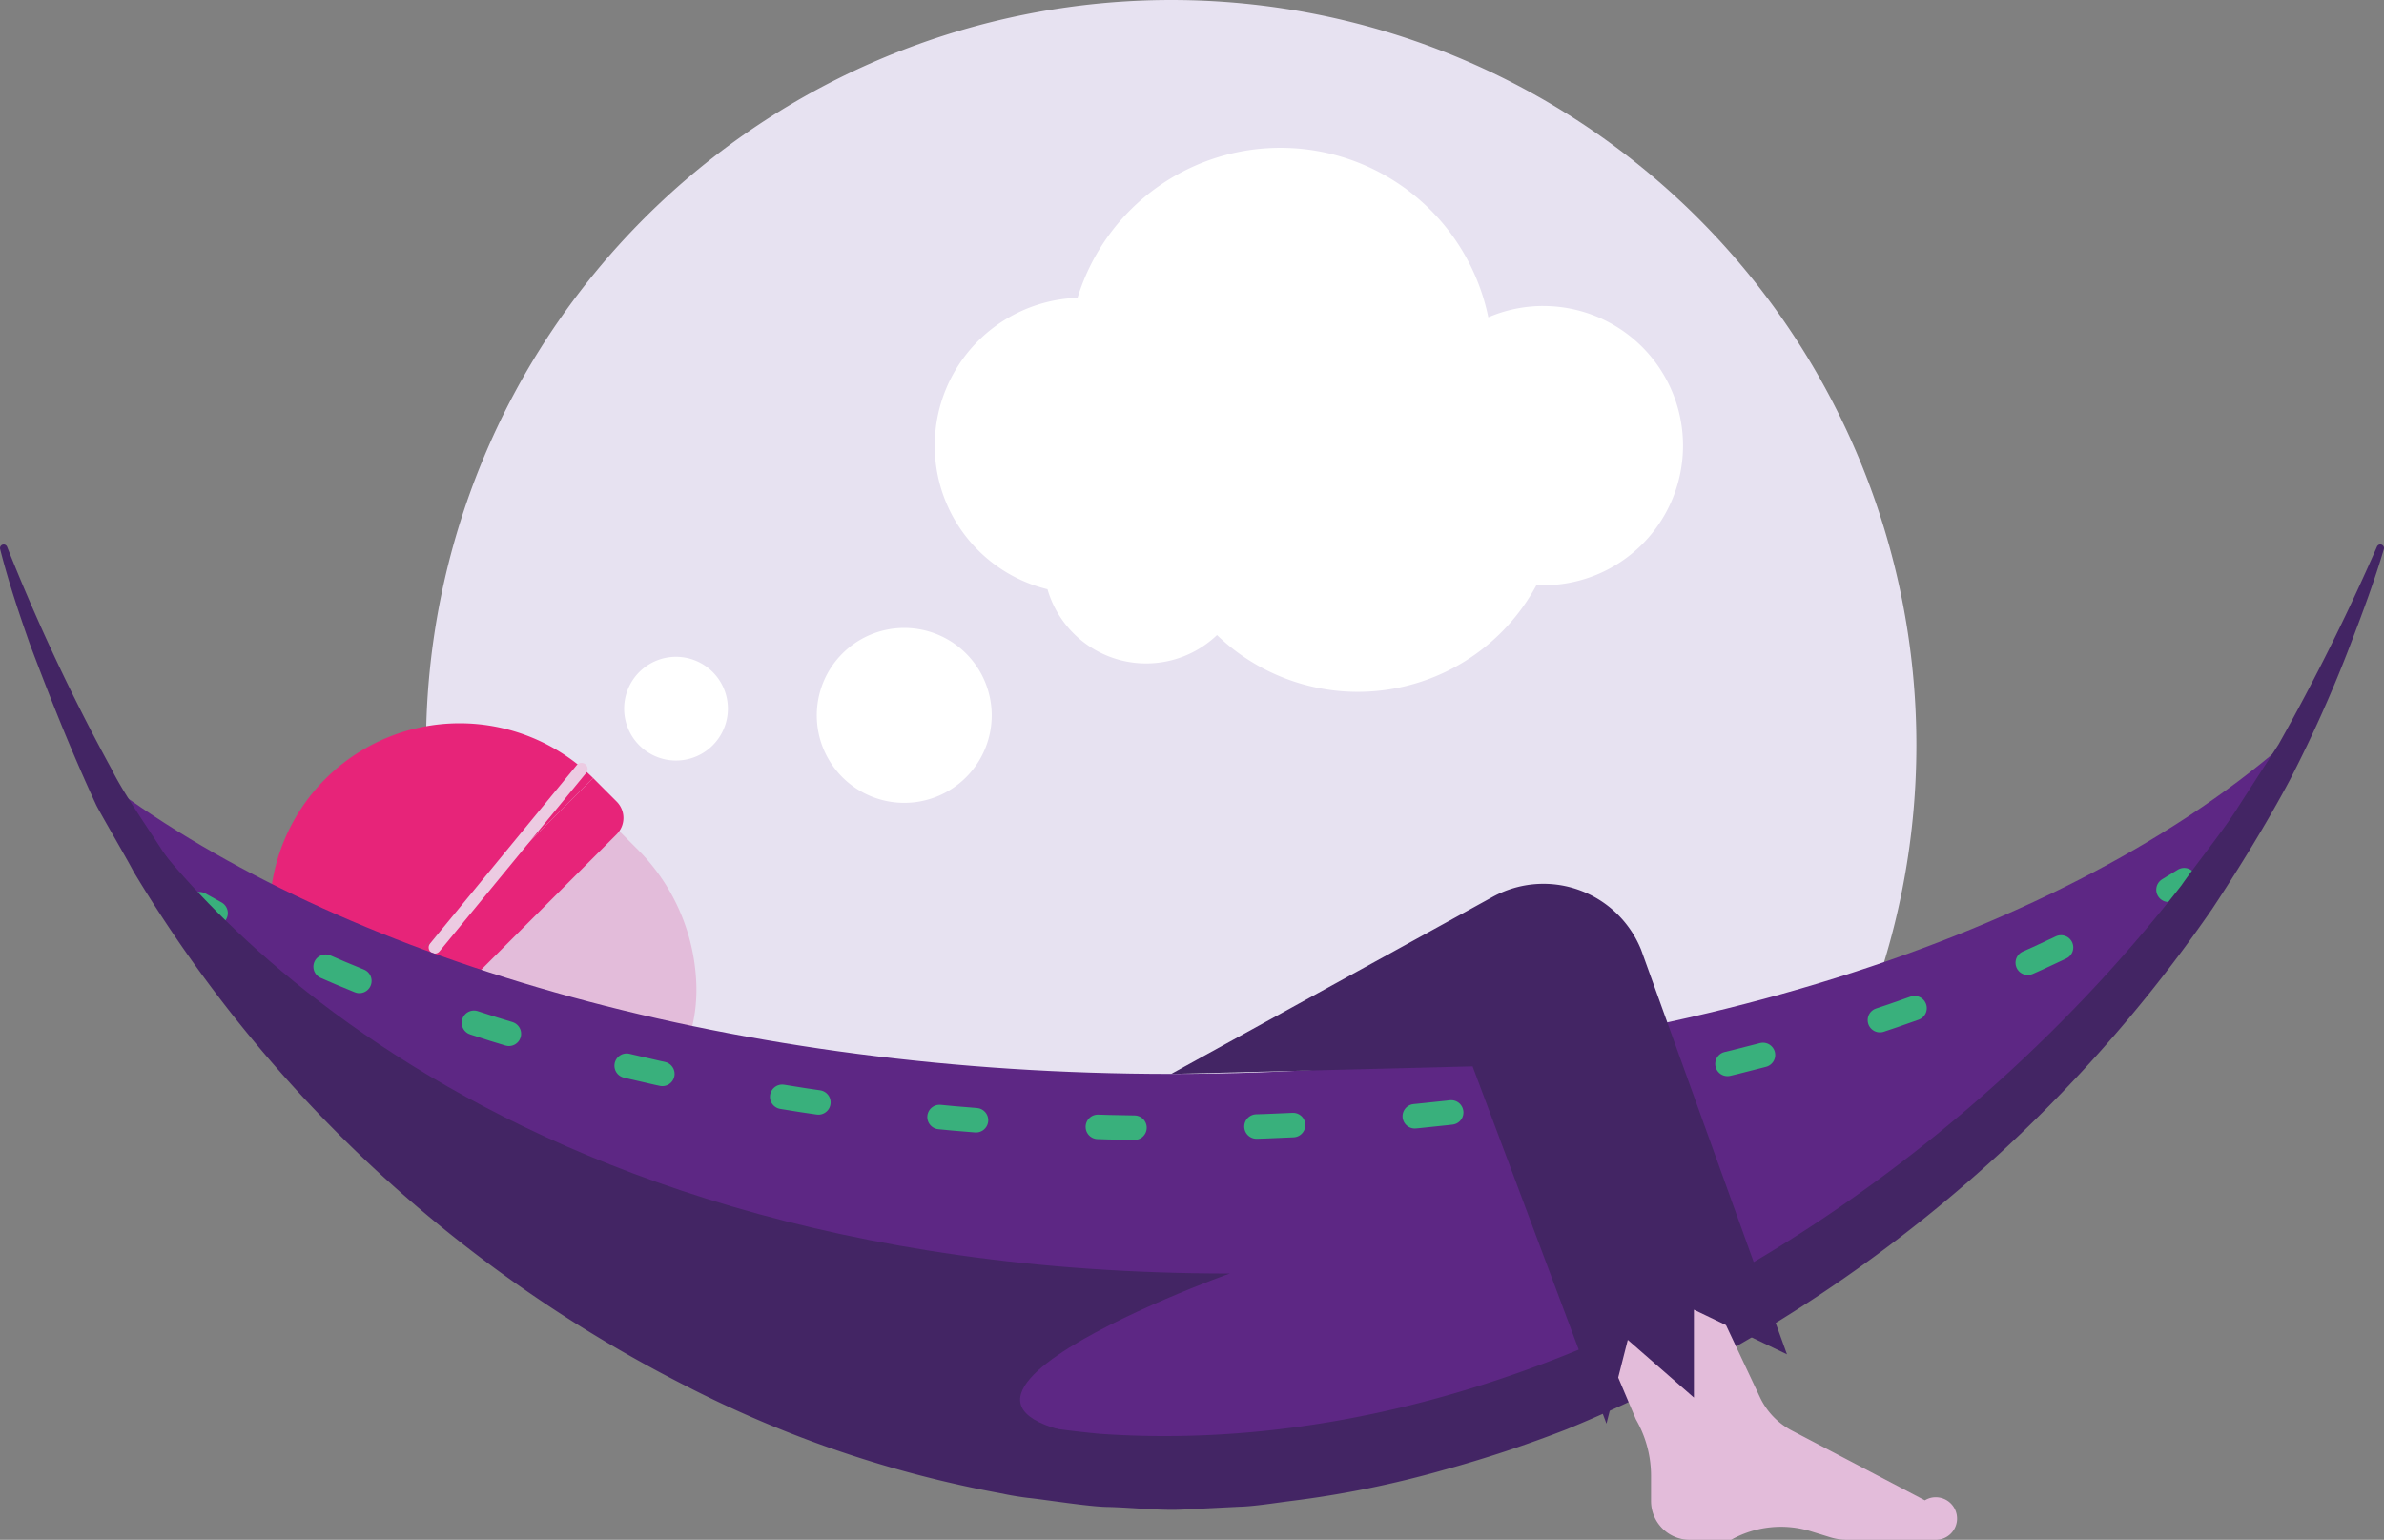 <svg id="Groupe_1047" data-name="Groupe 1047" xmlns="http://www.w3.org/2000/svg" xmlns:xlink="http://www.w3.org/1999/xlink" width="194.695" height="125.758" viewBox="0 0 194.695 125.758">
  <rect x="0" y="0" width="194.695" height="125.758" fill="#808080" stroke="none"/>
  <defs>
    <clipPath id="clip-path">
      <rect id="Rectangle_465" data-name="Rectangle 465" width="194.695" height="125.758" transform="translate(0 0)" fill="none"/>
    </clipPath>
  </defs>
  <g id="Groupe_1046" data-name="Groupe 1046" clip-path="url(#clip-path)">
    <path id="Tracé_1530" data-name="Tracé 1530" d="M156.506,60.857A60.857,60.857,0,1,1,95.649,0a60.857,60.857,0,0,1,60.857,60.857" fill="#e7e2f1"/>
    <path id="Tracé_1531" data-name="Tracé 1531" d="M50.576,67.875l1.407,1.407a16.347,16.347,0,0,1,4.861,10.644,13.241,13.241,0,0,1-3.767,10.191c-5.451,5.451-14.778,4.962-20.834-1.094l-1.386-1.386" fill="#e3bcda"/>
    <path id="Tracé_1532" data-name="Tracé 1532" d="M26.493,85.481A15.515,15.515,0,0,1,48.434,63.54" fill="#e72479"/>
    <path id="Tracé_1533" data-name="Tracé 1533" d="M48.434,63.54l1.928,1.928a1.886,1.886,0,0,1,0,2.668L29.754,88.743l-3.261-3.262" fill="#e72479"/>
    <line id="Ligne_131" data-name="Ligne 131" x1="11.982" y2="14.577" transform="translate(35.507 62.803)" fill="none" stroke="#eccbe2" stroke-linecap="round" stroke-linejoin="round" stroke-width="1"/>
    <line id="Ligne_132" data-name="Ligne 132" x1="3.372" y2="4.102" transform="translate(27.785 82.671)" fill="none" stroke="#1d1e1c" stroke-linejoin="round" stroke-width="2"/>
    <path id="Tracé_1534" data-name="Tracé 1534" d="M186.449,60.857c-20.45,34.21-58.21,57.07-90.8,57.07-31.36,0-66.52-21.17-85.94-53.25,19.33,13.96,50.63,23.03,85.94,23.03,38.45,0,72.14-10.75,90.8-26.85" fill="#5d2784" fill-rule="evenodd"/>
    <path id="Tracé_1535" data-name="Tracé 1535" d="M178.373,71.884q-.633.395-1.278.783" fill="none" stroke="#39b07c" stroke-linecap="round" stroke-miterlimit="10" stroke-width="2"/>
    <path id="Tracé_1536" data-name="Tracé 1536" d="M168.318,77.378c-19.676,9.415-45.295,14.745-72.669,14.745S41.962,86.556,22.041,76.859" fill="none" stroke="#39b07c" stroke-linecap="round" stroke-miterlimit="10" stroke-width="2" stroke-dasharray="2.99 9.967"/>
    <path id="Tracé_1537" data-name="Tracé 1537" d="M17.606,74.574q-.66-.36-1.308-.726" fill="none" stroke="#39b07c" stroke-linecap="round" stroke-miterlimit="10" stroke-width="2"/>
    <path id="Tracé_1538" data-name="Tracé 1538" d="M.581,44.663A163.266,163.266,0,0,0,9.094,62.779c.954,1.956,3.031,4.914,4.221,6.779C30.84,94.8,58.787,114.181,89.821,117.1c33.964,2.386,67.995-18.641,88.331-44.792,1.237-1.792,3.542-4.614,4.686-6.488l2.17-3.361,1.085-1.68a179.3,179.3,0,0,0,8.026-16.129.3.3,0,0,1,.391-.162.3.3,0,0,1,.167.383c-.772,2.6-1.717,5.135-2.683,7.658a108.134,108.134,0,0,1-4.974,11.145c-1.807,3.409-4.239,7.362-6.364,10.57a119.077,119.077,0,0,1-52.666,42.469,101.83,101.83,0,0,1-10.027,3.324,82.918,82.918,0,0,1-12.514,2.547c-1.212.149-3.054.451-4.263.474l-4.307.215c-2.075.134-4.374-.156-6.463-.2-1.45-.018-4.918-.573-6.4-.733-.525-.056-1.594-.225-2.109-.348a92.866,92.866,0,0,1-25.971-8.844A111.367,111.367,0,0,1,10.909,71.188c-.431-.85-2.565-4.5-3.038-5.41-2.015-4.342-3.747-8.7-5.43-13.165C1.54,50.054.676,47.475.009,44.84a.3.3,0,0,1,.572-.177" fill="#432564"/>
    <path id="Tracé_1539" data-name="Tracé 1539" d="M159.829,124.019a1.738,1.738,0,0,1-1.739,1.739h-7.22a4.8,4.8,0,0,1-1.414-.213l-1.553-.479a8.334,8.334,0,0,0-6.533.692H138a3.163,3.163,0,0,1-3.163-3.163v-2.057a9.245,9.245,0,0,0-1.234-4.613l-5.638-13.314,8.582-3.755,7.184,15.259a5.915,5.915,0,0,0,2.605,2.719l10.864,5.7a1.646,1.646,0,0,1,.889-.251,1.738,1.738,0,0,1,1.739,1.739" fill="#e3bcda" fill-rule="evenodd"/>
    <path id="Tracé_1540" data-name="Tracé 1540" d="M95.649,87.707,121.9,73.25a8.6,8.6,0,0,1,12.129,4.325l11.908,33.035-7.6-3.646v7.178l-5.4-4.713-1.741,6.842L120.263,87.092Z" fill="#432564" fill-rule="evenodd"/>
    <path id="Tracé_1541" data-name="Tracé 1541" d="M97.523,117.9c-.63.02-1.25.03-1.88.03-31.22,0-66.2-20.98-85.67-52.81,2.75,4.32,26.73,38.89,90.47,38.89-.11,0-36.47,13.19-2.92,13.89" fill="#432564" fill-rule="evenodd"/>
    <path id="Tracé_1542" data-name="Tracé 1542" d="M59.444,57.878a4.236,4.236,0,1,1-4.236-4.236,4.236,4.236,0,0,1,4.236,4.236" fill="#fff"/>
    <path id="Tracé_1543" data-name="Tracé 1543" d="M80.991,58.427a7.143,7.143,0,1,1-7.144-7.144,7.144,7.144,0,0,1,7.144,7.144" fill="#fff"/>
    <path id="Tracé_1544" data-name="Tracé 1544" d="M126.046,24.99a11.376,11.376,0,0,0-4.5.923A17.331,17.331,0,0,0,88,24.324a12.076,12.076,0,0,0-2.453,23.8,8.385,8.385,0,0,0,13.843,3.742,16.572,16.572,0,0,0,26.1-4.1c.185.01.366.032.554.032a11.4,11.4,0,1,0,0-22.806" fill="#fff"/>
  </g>
</svg>
